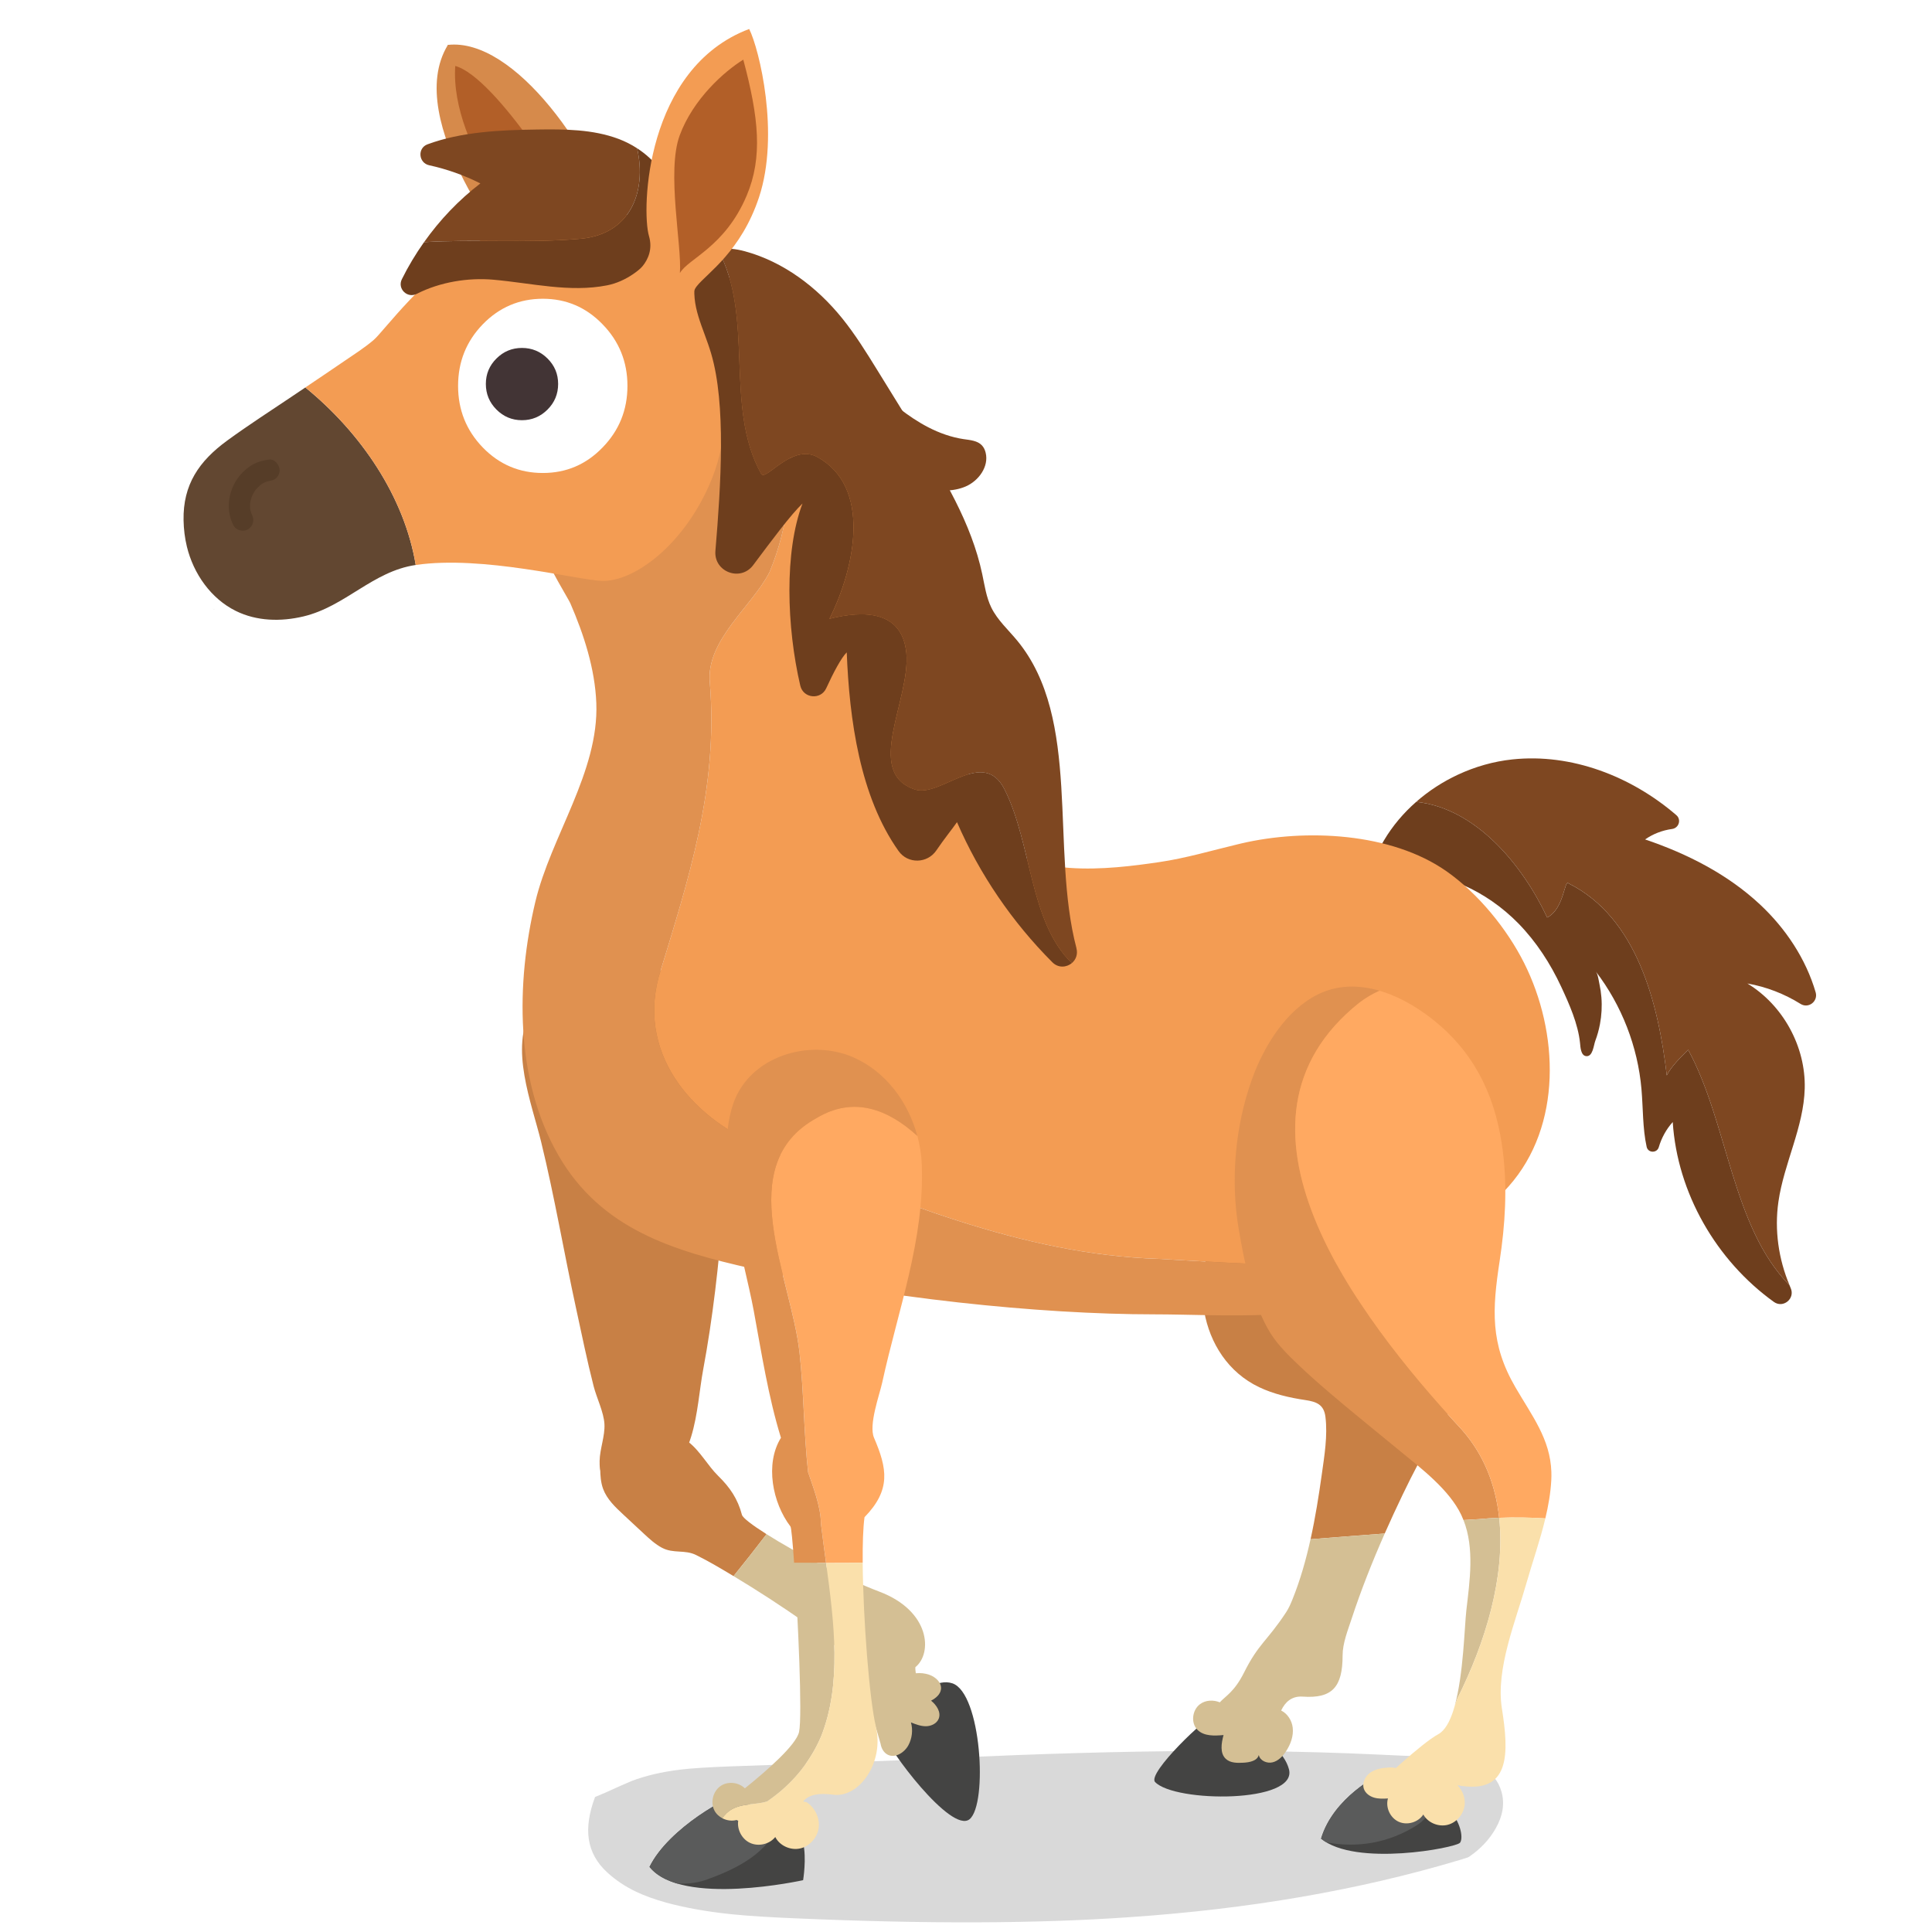 <svg fill="none" height="200" viewBox="0 0 200 200" width="200" xmlns="http://www.w3.org/2000/svg" xmlns:xlink="http://www.w3.org/1999/xlink"><clipPath id="a"><path d="m19 3h169v196h-169z"/></clipPath><path d="m0 0h200v200h-200z" fill="#fff"/><g clip-path="url(#a)"><path d="m148.791 181.876c-2.645-.084-4.63-.162-5.953-.237-16.648-.793-33.352-.229-50.048.598-1.47.066-7.113.269-16.93.609-.113.005-.226.009-.341.012-2.26.084-3.968.195-5.127.336-1.891.233-3.557.623-4.999 1.171-.119.046-.494.207-1.125.486-.42.19-.954.43-1.601.723-.375.166-.729.315-1.065.448-.625 1.659-.84 3.12-.647 4.382.199 1.303.832 2.444 1.9 3.423.44.404.911.773 1.413 1.109.49.328 1.009.621 1.558.884.869.416 1.907.793 3.117 1.133 1.988.539 4.212.938 6.676 1.195.078.009.157.016.238.025 1.626.163 3.784.3 6.472.411 13.49.589 24.98.553 34.474-.111 12.467-.839 23.887-2.81 34.26-5.914.311-.092.616-.187.911-.287.052-.025.105-.059.162-.1 1.169-.813 2.069-1.78 2.7-2.9.738-1.296.939-2.553.604-3.773-.631-2.266-2.848-3.474-6.652-3.623z" fill="#000" fill-opacity=".15"/><path d="m64.91 157.147c.581.54 1.161 1.079 1.742 1.62.585.543 1.179 1.092 1.886 1.464 1.178.618 2.344.164 3.515.742 1.331.655 2.613 1.423 3.883 2.186 1.16-1.434 2.3-2.881 3.417-4.342-1.475-.933-2.464-1.685-2.548-2.004-.437-1.667-1.253-2.849-2.45-4.021-1.091-1.069-1.872-2.585-3.105-3.536-1.825-1.404-5.63-1.585-7.719-.623-1.181.545-1.42 2.099-1.398 3.397.012.712.057 1.436.303 2.103.393 1.063 1.251 1.877 2.082 2.648.131.12.26.242.391.363z" fill="#c88045"/><path d="m91.534 179.538c.244 1.339 6.941 10.348 8.839 8.783 1.899-1.564 1.215-13.07-1.789-14.066-3.005-.996-7.05 5.283-7.05 5.283z" fill="#444443"/><path d="m97.411 174.863c.079-.693-.565-1.27-1.225-1.497-.443-.151-.917-.201-1.383-.152-.04-.276-.059-.503-.041-.632 1.778-1.429 1.558-5.822-3.74-7.82-3.561-1.344-8.642-4.032-11.668-5.947-1.117 1.46-2.255 2.908-3.415 4.343 4.714 2.83 10.928 7.041 12.019 8.794 1.56 2.511 3.196 8.549 3.196 8.549.073.458.312.914.72 1.132.772.415 1.742-.192 2.16-.962.388-.716.487-1.584.268-2.369.5.2 1.017.401 1.556.396.538-.006 1.111-.274 1.314-.773.275-.674-.219-1.42-.789-1.874.487-.25.966-.646 1.029-1.19z" fill="#d4bf94"/><path d="m148.572 148.407c.563-.93 1.13-1.948 1.89-2.732.703-.724 1.674-1.112 2.206-2.003 1.389-2.331 1.361-5.734.87-8.307-.531-2.778-1.811-5.428-3.728-7.518-4.183-4.56-10.876-6.415-16.982-5.385-1.292.217-2.598.568-3.665 1.329-.924.659-1.712 1.45-2.363 2.334-4.023 5.451-2.867 14.419 3.543 17.474 1.503.716 3.138 1.088 4.777 1.333 1.176.176 1.932.47 2.089 1.743.242 1.939-.108 4.027-.376 5.944-.31 2.212-.669 4.485-1.164 6.722 2.556-.207 5.116-.405 7.677-.591.6-1.358 1.224-2.706 1.866-4.041 1.034-2.144 2.128-4.267 3.361-6.305z" fill="#c88045"/><path d="m125.765 177.546c-.785.041-7.046 6.027-6.191 6.928 2.031 2.141 14.805 2.228 13.857-1.328-.95-3.556-7.666-5.6-7.666-5.6z" fill="#444443"/><path d="m135.667 159.342c-.473 2.139-1.07 4.245-1.874 6.233-.183.451-.378.905-.646 1.313-1.994 3.034-2.848 3.224-4.365 6.257-1.013 2.022-1.951 2.451-2.507 3.081-.667-.276-1.467-.243-2.047.186-.817.604-.982 1.958-.255 2.67.673.661 1.748.617 2.687.529-.226.846-.4 1.886.246 2.476.47.429 1.18.422 1.817.388.635-.034 1.425-.185 1.587-.799.12.592.846.905 1.433.759.587-.145 1.035-.617 1.37-1.119.487-.73.812-1.605.708-2.475-.089-.737-.54-1.449-1.196-1.769.402-.856 1.081-1.519 2.232-1.438 3.061.213 4.129-.996 4.129-4.266 0-1.255.539-2.593.924-3.766.985-3.002 2.156-5.952 3.436-8.85-2.561.185-5.119.385-7.677.59z" fill="#d4bf94"/><path d="m160.162 94.978c1.769-.884 1.769-3.976 2.211-3.534 7.077 3.534 9.286 12.369 10.171 19.878.443-.884 1.327-1.766 2.212-2.651 4.125 7.555 4.512 18.31 10.502 24.386-1.147-2.714-1.576-5.734-1.157-8.652.573-3.984 2.62-7.707 2.724-11.732.112-4.32-2.239-8.62-5.937-10.863 1.95.341 3.83 1.068 5.508 2.116.823.514 1.83-.27 1.56-1.201-1.01-3.467-3.11-6.619-5.765-9.098-3.354-3.131-7.544-5.258-11.89-6.729.825-.577 1.791-.946 2.789-1.082.707-.097.984-.968.444-1.433-4.674-4.028-10.858-6.418-16.974-5.769-1.954.207-3.869.756-5.648 1.586-1.555.726-3.017 1.673-4.31 2.808 6.216.651 11.05 6.6 13.56 11.971z" fill="#7e4721"/><path d="m185.258 133.058c-5.99-6.076-6.378-16.83-10.502-24.385-.885.884-1.769 1.767-2.211 2.651-.886-7.509-3.095-16.345-10.172-19.878-.442-.442-.442 2.651-2.211 3.534-2.51-5.371-7.344-11.322-13.56-11.971-1.306 1.144-2.44 2.481-3.326 3.974-.499.842-1.232 2.144-.387 3.003.21.214.428.369.716.398.512.053 1.107-.104 1.629-.107 1.088-.006 2.176.117 3.238.355 2.148.48 4.184 1.416 5.99 2.666.979.677 1.893 1.45 2.726 2.301 1.852 1.899 3.309 4.149 4.425 6.547.834 1.791 1.75 3.848 1.951 5.832.041.407.072 1.276.618 1.351.71.099.789-1.125.961-1.581.21-.558.371-1.134.481-1.719.175-.92.226-1.863.151-2.797-.036-.456-.103-.908-.2-1.354-.08-.369-.151-1.011-.383-1.315 2.687 3.506 4.35 7.787 4.732 12.185.173 1.979.114 4.06.536 5.972.144.652 1.069.674 1.257.034.282-.959.775-1.858 1.444-2.601.474 7.347 4.504 14.332 10.469 18.621.966.694 2.225-.344 1.741-1.431-.041-.094-.075-.191-.116-.286z" fill="#6e3e1d"/><path d="m74.842 125.271c.306-4.126.84-8.444.572-12.639-.091-1.423-.273-2.833-.591-4.216-.769-3.362-2.93-6.569-6.153-7.804-1.375-.528-2.867-.677-4.339-.67-1.92.009-3.876.285-5.596 1.138-1.542.765-2.836 2.002-3.711 3.481-2.3 3.89.016 9.653.989 13.624 1.4 5.715 2.377 11.538 3.629 17.288.584 2.683 1.131 5.375 1.813 8.036.31 1.212 1.051 2.679 1.117 3.915.066 1.237-.476 2.559-.5 3.803-.01.555.019 1.148.345 1.598.456.628 1.323.766 2.098.806.884.044 1.779.025 2.639-.182 4.978-1.196 4.871-7.556 5.636-11.654.99-5.302 1.644-11.013 2.051-16.525z" fill="#c88045"/><path d="m46.368 4.648c-4.84 7.869 6.928 22.137 6.928 22.137s7.688.142 11.389-1.185c-3.036-10.048-11.484-21.709-18.317-20.952z" fill="#d68a4b"/><path d="m46.368 4.648c-3.321 9.019 8.067 21.677 8.067 21.677s3.795.372 7.497-.955c-3.039-10.05-11.389-20.533-15.564-20.722z" fill="#d68a4b"/><path d="m47.126 6.829c-.569 8.627 8.447 18.392 8.447 18.392s3.702-.379 5.315-.759c-1.423-3.507-9.586-16.496-13.762-17.634z" fill="#b25f28"/><path d="m79.675 59.197c-1.769 3.534-6.634 7.069-6.191 11.485.885 11.044-2.211 20.32-5.306 30.48-2.211 8.394 3.98 15.02 11.056 17.669 13.266 5.301 26.534 11.045 40.685 11.485 9.117.52 18.695 1.193 27.918-.057 3-2.118 5.688-4.462 8.343-7.452 5.57-6.271 5.193-15.949 1.6-23.112-1.783-3.554-4.764-7.201-8.031-9.496-5.737-4.033-14.648-4.428-21.238-2.89-.113.026-.226.053-.339.081-2.738.654-5.39 1.447-8.197 1.859-5.109.752-13.809 1.823-17.427-2.975-4.035-5.349-6.816-38.966-24.974-55.754 3.892 9.206 6.032 19.183 2.099 28.677z" fill="#f39c53"/><path d="m119.918 130.318c-14.151-.442-27.418-6.185-40.685-11.485-7.076-2.651-13.266-9.276-11.056-17.669 3.095-10.16 6.191-19.436 5.306-30.48-.443-4.418 4.423-7.951 6.191-11.485 3.933-9.493 1.792-19.471-2.099-28.677-1.473-1.361-3.045-2.616-4.728-3.732 0 0-16.035 31.244-16.039 31.253-.188.366 2.033 3.948 2.232 4.406 1.406 3.246 2.552 6.776 2.691 10.335.276 7.126-4.702 13.795-6.315 20.58-1.997 8.402-2.116 18.414 2.385 26.224 4.424 7.678 11.933 9.904 19.99 11.724 13.479 3.044 29.748 4.748 41.688 4.748 7.179 0 17.324.937 23.437-2.651 1.751-1.028 3.378-2.059 4.923-3.15-9.225 1.25-18.801.577-27.918.057z" fill="#e09150"/><path d="m31.608 40.111c-.399.267-.797.536-1.194.803-2.304 1.552-4.646 3.052-6.891 4.691-2.92 2.13-4.59 4.562-4.521 8.255.018.918.128 1.834.344 2.727.679 2.796 2.483 5.38 5.065 6.657 2.172 1.074 4.671 1.121 6.994.57 4.358-1.034 7.166-4.672 11.63-5.327-1.17-7.06-5.655-13.679-11.427-18.377z" fill="#624731"/><path d="m74.223 37.307-1.376-10.518c-17.464-14.927-32.08 6.607-34.144 8.386-.956.823-2.048 1.511-3.086 2.222-1.331.912-2.67 1.812-4.009 2.713 5.774 4.698 10.257 11.317 11.427 18.377 6.916-1.015 16.62 1.536 19.23 1.645 3.417.142 8.685-3.839 11.389-10.474 2.705-6.634.569-12.35.569-12.35z" fill="#f39c53"/><path d="m22.269 63.108c-.09-.031-.178-.062-.265-.092.085.04.173.07.265.092z" fill="#898989"/><path d="m140.703 103.813c.675-.518 1.38-.929 2.108-1.251-2.111-.618-4.327-.642-6.398.385-3.316 1.645-5.598 5.406-6.809 8.775-1.741 4.843-2.238 10.443-1.372 15.52.579 3.39 1.445 7.841 3.298 10.789.781 1.242 1.895 2.32 2.954 3.329.064.062.132.125.198.187.147.138.294.277.447.417.079.073.16.147.241.22.147.134.296.269.447.406 1.084.972 2.192 1.916 3.31 2.85 1.861 1.554 3.747 3.079 5.621 4.618.085.07.17.139.255.21 2.115 1.74 5.018 3.939 6.267 6.557.083.175.158.351.228.53.527-.031 1.057-.064 1.584-.094.715-.072 1.415-.113 2.11-.141-.36-3.345-1.539-6.487-3.878-9.135-11.057-11.926-26.092-31.804-10.614-44.173z" fill="#e09150"/><path d="m156.87 143.602c-2.622-4.514-2.395-8.032-1.626-13.076.57-3.743.803-7.51.337-11.28-.65-5.255-2.584-9.711-6.634-13.192-1.719-1.477-3.867-2.827-6.137-3.492-.728.32-1.434.733-2.109 1.251-15.477 12.369-.442 32.247 10.614 44.174 2.339 2.648 3.519 5.789 3.879 9.135 1.619-.066 3.198-.034 4.78.061.31-1.301.542-2.614.613-3.931.016-.307.019-.607.009-.897-.121-3.399-1.994-5.769-3.728-8.755z" fill="#ffa961"/><path d="m155.195 157.122c-.695.028-1.395.07-2.11.141-.529.029-1.057.063-1.585.094 1.153 2.919.646 6.309.297 9.332-.194 1.684-.294 6.619-1.205 9.901.101-.26.197-.52.282-.774 2.863-5.72 4.981-12.551 4.321-18.694z" fill="#d4bf94"/><path d="m142.799 183.713s-4.76 2.31-6.042 6.623c3.559 2.939 13.955.948 14.379.426.617-.757-.396-5.661-8.337-7.049z" fill="#444443"/><path d="m136.757 190.337c.17.14.36.265.558.384 3.138.588 6.43.105 9.407-1.806 1.025-.683 1.736-1.774 1.841-2.968-1.301-.943-3.157-1.777-5.764-2.233 0 0-4.76 2.311-6.042 6.624z" fill="#5a5b5b"/><path d="m84.54 115.74c-8.845 4.86-2.654 16.344-1.769 24.296.443 3.975.443 8.393.885 12.369.443 1.324 1.326 3.533 1.326 5.3.159 1.354.347 2.721.534 4.093 1.264 0 2.527-.01 3.79-.029-.015-1.958.041-3.629.188-4.709 2.752-2.833 2.358-5.021.984-8.223-.575-1.336.57-4.437.853-5.735 1.619-7.456 4.404-14.851 4.089-22.596-.04-.98-.199-1.961-.454-2.918-3.001-2.732-6.562-4.164-10.424-1.849z" fill="#ffa961"/><path d="m88.322 109.447c-4.549-1.974-10.727-.103-12.416 4.807-2.082 6.051 1.089 15.864 2.117 21.415.81 4.378 1.504 8.905 2.821 13.17-1.67 2.687-.885 6.736.982 9.18.082.052.227 1.566.381 3.766 1.103.011 2.205.016 3.307.014-.185-1.371-.373-2.74-.534-4.093 0-1.766-.885-3.975-1.326-5.3-.443-3.976-.443-8.393-.885-12.369-.885-7.951-7.076-19.436 1.769-24.296 3.862-2.314 7.423-.882 10.424 1.849-.938-3.504-3.268-6.677-6.641-8.142z" fill="#e09150"/><path d="m76.206 185.982c-.473-.263-6.972 3.202-8.966 7.279 3.321 4.171 15.898 1.374 15.898 1.374s.379-2.275 0-3.862c-.712-1.398-6.932-4.789-6.932-4.789z" fill="#444443"/><path d="m67.241 193.261c.653.819 1.664 1.37 2.867 1.725 1.15.052 2.288-.079 3.396-.54 2.654-.964 6.327-2.745 7.043-5.86-1.979-1.316-4.34-2.604-4.34-2.604-.473-.263-6.972 3.202-8.966 7.279z" fill="#5a5b5b"/><path d="m62.376 46.325c1.719-1.765 2.577-3.89 2.577-6.378 0-2.488-.86-4.617-2.577-6.378-1.703-1.761-3.764-2.642-6.184-2.642-2.42 0-4.503.881-6.213 2.642-1.706 1.761-2.558 3.888-2.558 6.378s.853 4.614 2.558 6.378c1.708 1.758 3.78 2.638 6.213 2.638s4.481-.88 6.184-2.638z" fill="#fff"/><path d="m56.681 37.114c-.735-.731-1.619-1.096-2.648-1.096s-1.91.366-2.641 1.096c-.732.727-1.097 1.604-1.097 2.632 0 1.028.366 1.919 1.097 2.651.732.734 1.611 1.103 2.641 1.103s1.911-.367 2.648-1.103c.732-.731 1.097-1.614 1.097-2.651 0-1.037-.366-1.905-1.097-2.632z" fill="#423435"/><path d="m28.952 48.678c-.024-.536-.491-1.182-1.106-1.104-.766.097-1.481.325-2.105.792-.601.449-1.112 1.006-1.463 1.674-.719 1.364-.822 2.967-.107 4.353.265.514 1.029.708 1.513.397.525-.338.681-.961.397-1.511-.019-.038-.038-.087-.06-.128-.006-.015-.01-.029-.016-.044-.04-.119-.072-.239-.097-.363 0-.007-.002-.015-.003-.021 0 .013 0 .022-.002.037.003-.06-.012-.126-.016-.186-.007-.125-.007-.25 0-.374.003-.05.007-.098.012-.148.026-.122.05-.244.082-.364.032-.117.075-.232.116-.348.029-.062.059-.123.091-.184.059-.113.123-.222.194-.329.034-.053.071-.103.106-.154.001-.003.003-.002.004-.004.134-.148.29-.281.431-.42.003-.009.034-.044.076-.075.01-.01.022-.021.032-.032-.009.01-.015.015-.022.024.051-.035.104-.069.157-.101.091-.056.221-.098.307-.162.056-.021.112-.038.169-.056.071-.021.143-.038.213-.054.081-.018.344-.051-.012-.007.304-.038.556-.098.782-.323.191-.191.337-.505.324-.781z" fill="#563d28"/><path d="m27 50.17c-.024.026-.051.05-.076.075-.003.007.024-.013.088-.084-.003.003-.006.006-.01.007z" fill="#563d28"/><path d="m25.905 52.721c-.016-.109.01-.231 0 0z" fill="#7b7b7c"/><path d="m74.905 188.053c.022-.029.044-.056.066-.084.007-.009.015-.019.024-.028 1.159-1.404 3.058-1.004 4.421-1.459.288-.196.571-.4.845-.613.057-.044.113-.089.169-.135.079-.063.159-.126.237-.191.059-.048.116-.098.175-.148.073-.063.147-.127.221-.191.059-.052.116-.104.173-.157.071-.065.141-.131.212-.197.056-.053.113-.107.169-.162.071-.069.14-.138.209-.208.053-.055.106-.107.159-.162.072-.076.144-.153.215-.23.047-.05.094-.1.14-.152.093-.104.184-.21.274-.315.025-.03.05-.058.073-.086.107-.127.212-.258.315-.39.038-.05.076-.1.113-.15.068-.088.135-.178.2-.267.043-.058.082-.116.123-.175.06-.084.119-.169.176-.254.041-.062.082-.124.122-.185.056-.085.11-.171.165-.257.04-.063.078-.127.118-.19.053-.088.106-.176.157-.264.037-.063.073-.126.109-.189.051-.093.103-.187.153-.281.032-.062.066-.122.097-.184.054-.104.106-.211.157-.317.025-.051.051-.103.076-.155.075-.159.148-.321.218-.482 2.175-5.433 1.379-11.754.534-17.994-1.103 0-2.204-.003-3.307-.015.397 5.671.859 15.912.504 17.507-.298 1.342-3.293 3.971-5.608 5.833-.634-.617-1.704-.755-2.457-.278-.823.522-1.145 1.704-.698 2.572.184.357.49.633.844.815.007-.015.009-.032.018-.047.031-.045.062-.09.094-.132z" fill="#d4bf94"/><path d="m90.674 178.745c-.663-2.723-1.326-11.124-1.369-16.975-1.263.019-2.526.028-3.79.029.845 6.239 1.642 12.562-.534 17.994-.069.163-.143.323-.218.482-.025.053-.051.104-.076.156-.051.105-.103.213-.157.317-.032.061-.065.122-.097.183-.05.094-.1.188-.153.281-.035.063-.072.126-.109.189-.051.088-.103.178-.157.265-.038.063-.078.126-.118.189-.054.087-.109.172-.165.257-.041.062-.081.123-.122.185-.057.085-.118.171-.176.254-.041.059-.082.118-.123.175-.066.09-.132.179-.2.267-.038.05-.075.102-.113.15-.103.132-.209.263-.315.391-.024.029-.05.057-.073.085-.09.106-.181.211-.274.316-.046.051-.093.101-.14.151-.07.078-.141.154-.215.231-.053.054-.106.108-.159.161-.069.071-.138.14-.209.209-.056.054-.112.108-.169.161-.07.066-.14.132-.212.197-.057.053-.115.104-.173.157-.073.065-.147.128-.221.191-.057.05-.116.1-.175.148-.078.065-.157.128-.237.191-.056.046-.112.09-.169.135-.275.213-.556.419-.845.613-1.361.455-3.263.056-4.421 1.46-.007.009-.015.019-.024.028-.022.027-.044.054-.066.083-.032.043-.063.087-.094.132-.007.015-.01.033-.018.047.448.231.979.309 1.464.175.054.03.11.058.166.084-.129.908.376 1.88 1.206 2.278.876.42 2.025.158 2.633-.599.462.912 1.595 1.412 2.592 1.18.997-.232 1.782-1.147 1.904-2.161.122-1.015-.4-2.068-1.259-2.626l-.354-.071c.587-.725 1.628-.902 3.104-.705 2.752.366 5.308-3.409 4.423-7.042z" fill="#fae0ab"/><path d="m159.975 157.183c-1.582-.095-3.161-.127-4.78-.061.66 6.143-1.457 12.974-4.321 18.694-.085.254-.181.514-.282.774-.346 1.245-.807 2.251-1.437 2.754-.082.066-.167.125-.256.173-.883.479-2.37 1.708-3.73 2.909-.229.203-.455.406-.674.603-.236-.061-.5-.071-.739-.056-.661.039-1.348.142-1.892.518-.544.378-.898 1.099-.666 1.719.168.446.602.751 1.06.882.459.131.946.112 1.422.081-.271.927.229 2.013 1.109 2.413.879.399 2.027.063 2.55-.749.478.861 1.577 1.311 2.531 1.065.953-.247 1.688-1.153 1.758-2.134.053-.724-.248-1.453-.761-1.965 5.573 1.06 5.331-3.371 4.605-7.963-.644-4.077 1.435-9.049 2.527-12.895.616-2.169 1.423-4.445 1.976-6.764z" fill="#fae0ab"/><path d="m59.775 24.742c5.492-.323 7.204-4.888 6.18-9.392-.607-.394-1.257-.72-1.925-.971-2.667-1.002-5.59-1.012-8.439-.971-3.818.053-7.813.229-11.339 1.533-1.059.392-.928 1.925.175 2.166 1.836.401 3.623 1.034 5.302 1.881-2.239 1.715-4.204 3.78-5.831 6.082 5.184-.326 10.587.112 15.88-.329z" fill="#7e4721"/><path d="m69.494 20.411c-.303-2.112-1.723-3.883-3.54-5.061 1.025 4.504-.687 9.069-6.18 9.392-5.293.441-10.696.003-15.88.329-.863 1.219-1.635 2.5-2.295 3.837-.487.986.565 2.011 1.544 1.511 2.407-1.228 5.314-1.695 7.939-1.463 3.929.348 7.898 1.347 11.767.582 3.87-.765 7.203-5.228 6.644-9.129z" fill="#6e3e1d"/><path d="m111.436 98.162c-2.718-10.344.561-23.688-6.117-31.825-.928-1.131-2.054-2.13-2.698-3.442-.526-1.074-.689-2.282-.938-3.451-1.122-5.311-4.022-10.05-6.876-14.67-1.322-2.14-2.642-4.278-3.964-6.418-1.145-1.855-2.297-3.717-3.667-5.413-2.602-3.221-6.072-5.844-10.07-6.932-.9-.245-1.91-.377-2.794-.164 3.832 6.952.615 16.253 4.476 23.196.443.884 3.095-3.091 5.749-1.767 5.749 3.091 3.98 11.485 1.326 16.787 3.537-.884 7.518-.884 7.96 3.534.443 4.86-4.423 12.369.885 14.136 2.654.884 7.077-4.418 9.287 0 2.853 5.701 2.545 13.698 6.96 17.97.409-.344.645-.9.478-1.536z" fill="#7e4721"/><path d="m94.711 81.726c-5.306-1.767-.443-9.276-.885-14.136-.443-4.418-4.423-4.418-7.96-3.534 2.654-5.3 4.423-13.694-1.326-16.787-2.654-1.325-5.306 2.651-5.749 1.767-3.861-6.944-.644-16.243-4.476-23.196-.437.104-.844.288-1.187.595-.678.608-.953 1.541-1.126 2.434-.551 2.852.806 4.968 1.623 7.757 1.535 5.236 1.016 13.444.434 20.402-.182 2.174 2.598 3.225 3.906 1.479 1.916-2.56 3.874-5.202 5.108-6.384-1.885 4.976-1.647 12.776-.228 18.856.31 1.329 2.125 1.505 2.689.263.732-1.611 1.576-3.186 2.12-3.708.271 6.938 1.361 14.929 5.368 20.568.96 1.353 2.98 1.304 3.909-.069.785-1.16 1.707-2.298 2.136-2.924 2.339 5.397 5.715 10.341 9.872 14.506.62.621 1.473.54 2.018.082-4.413-4.272-4.106-12.269-6.96-17.97-2.211-4.418-6.634.884-9.286 0z" fill="#6e3e1d"/><path d="m67.181 24.429c.788 2.688-1.888 4.2-1.888 4.2l6.875 4.804s-1.172-2.378-.019-3.83c1.053-1.325 4.577-3.586 6.431-9.201 2.155-6.528.026-15.315-1.025-17.402-10.758 4.056-11.161 18.74-10.374 21.429z" fill="#f39c53"/><path d="m70.361 14.019c-1.379 3.749.247 11.467.022 14.246.859-1.497 4.67-2.692 6.916-8.023 1.672-3.965 1.25-8.06-.353-14.067-1.974 1.218-5.206 4.093-6.585 7.844z" fill="#b25f28"/><path d="m99.802 45.464c.657.096 1.387.156 1.843.637.201.213.325.488.392.772.346 1.426-.719 2.901-2.066 3.484-1.348.583-2.888.476-4.339.256-1.767-.267-3.589-.723-4.942-1.89-.265-.229-.516-.493-.626-.825-.179-.539-.007-1.175.024-1.726.037-.636.029-1.273-.019-1.908-.068-.887.05-1.856.791-2.46.825-.671 1.532-.065 2.219.466.943.729 1.932 1.401 2.991 1.95 1.17.607 2.424 1.056 3.733 1.247z" fill="#7e4721"/></g></svg>